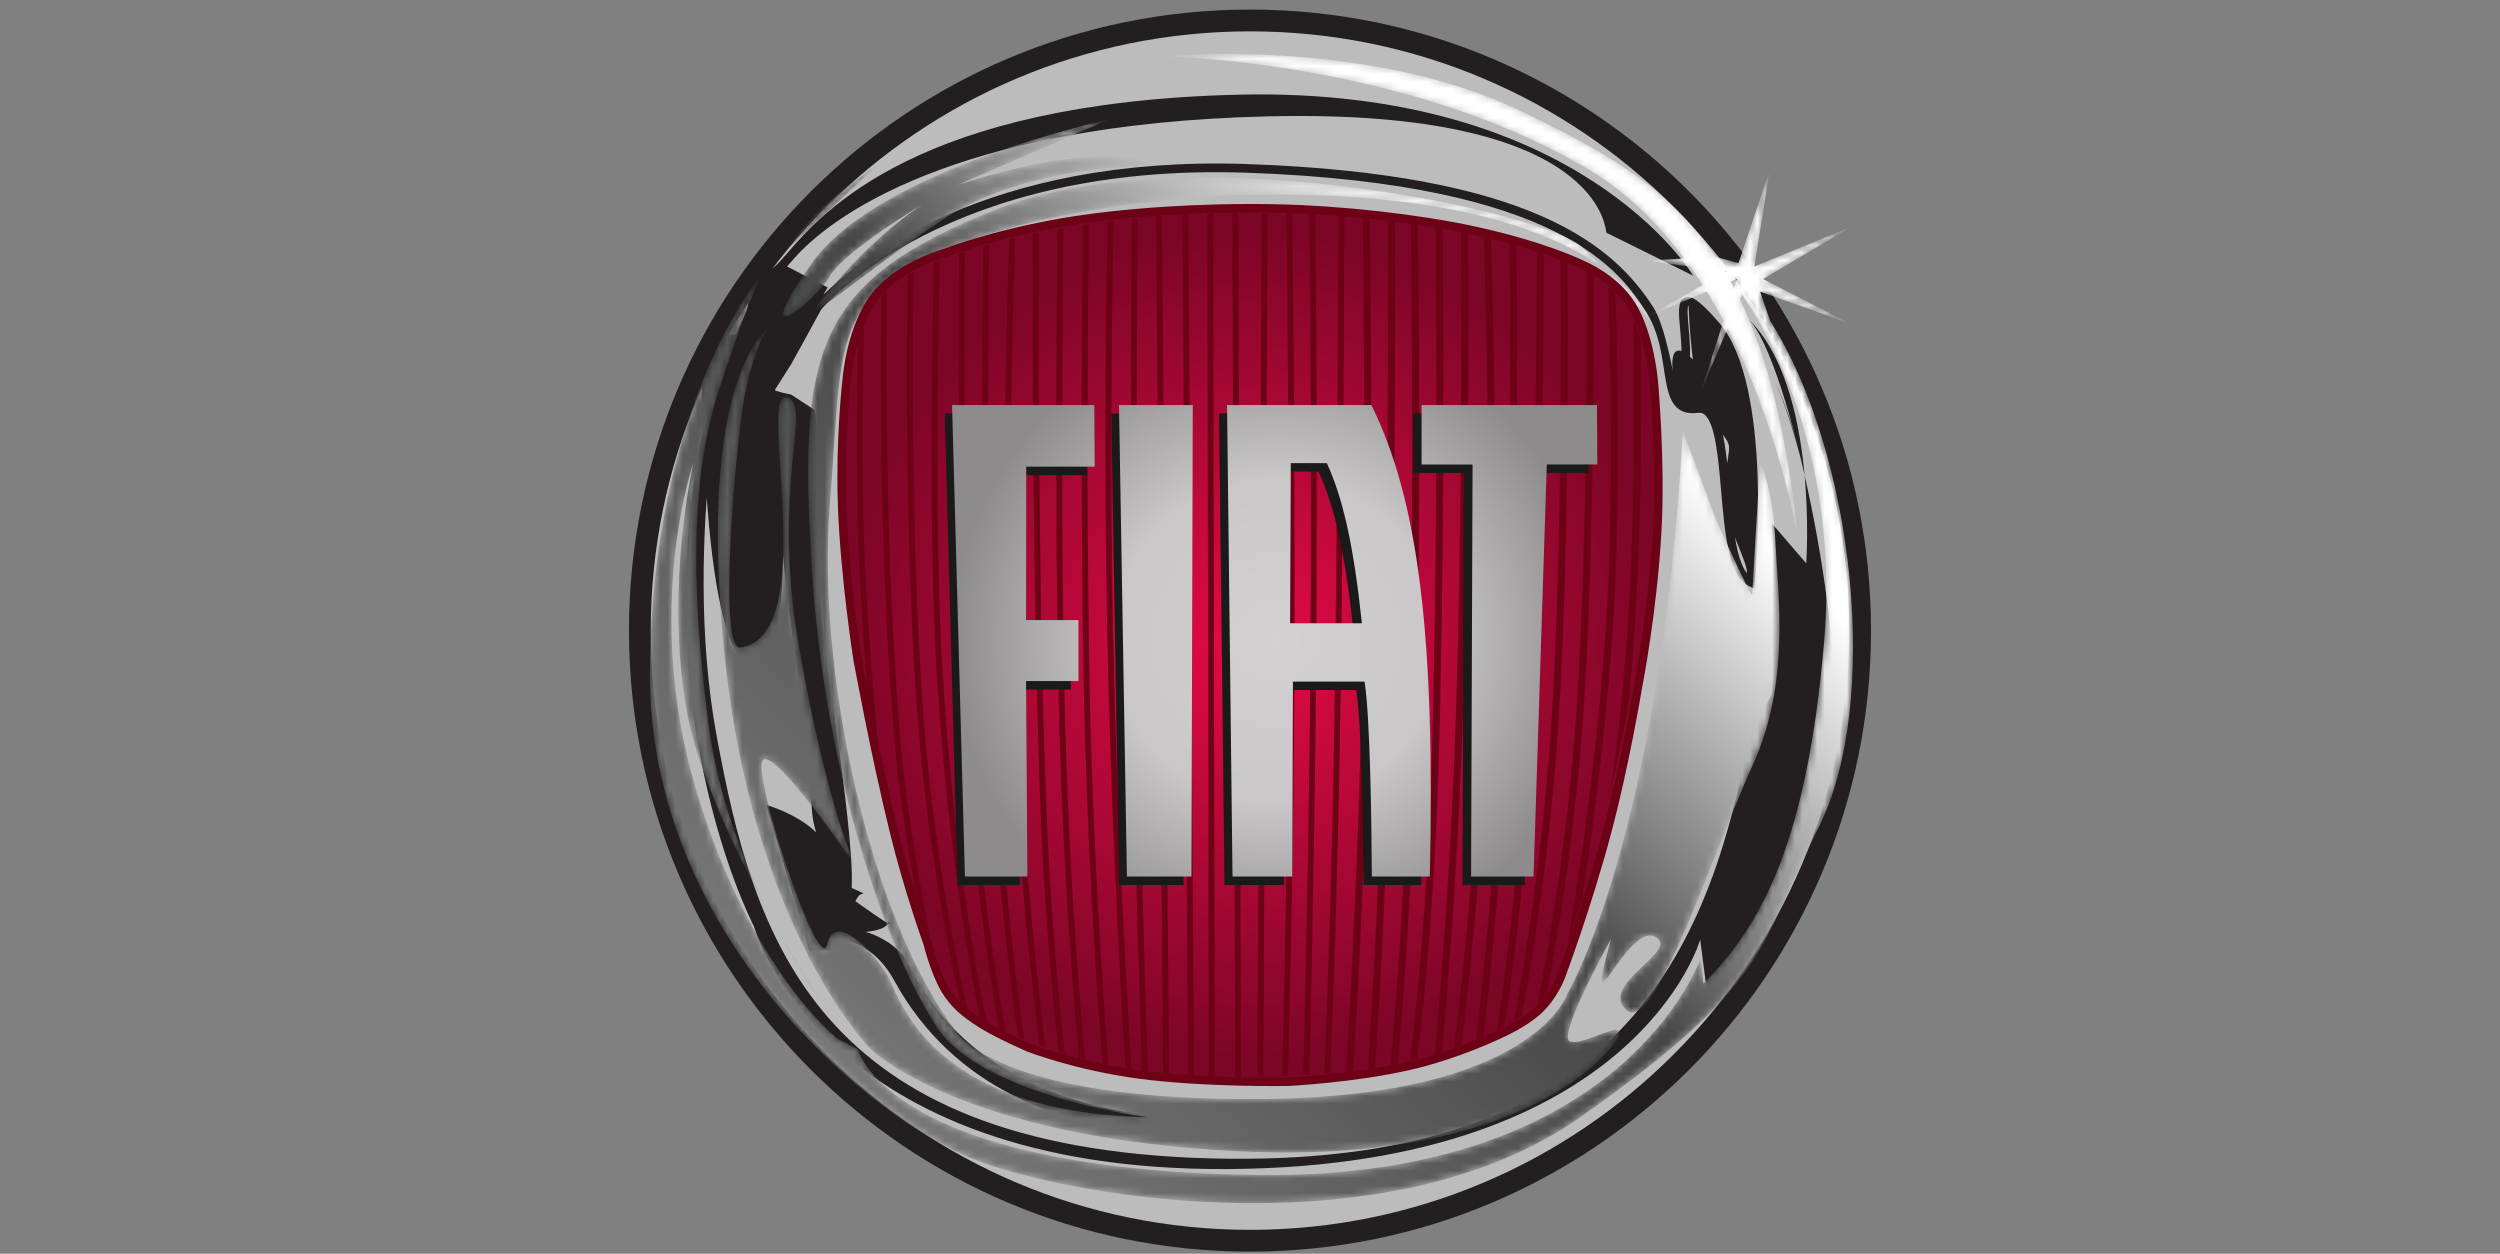 <?xml version="1.0" encoding="UTF-8"?> <svg xmlns="http://www.w3.org/2000/svg" xmlns:xlink="http://www.w3.org/1999/xlink" width="335px" height="168px" viewBox="0 0 335 168"><rect x="0" y="0" width="335" height="168" fill="#808080" stroke="none"/> <!-- Generator: Sketch 52.6 (67491) - http://www.bohemiancoding.com/sketch --> <title>15</title> <desc>Created with Sketch.</desc> <defs> <linearGradient x1="182.661%" y1="117.853%" x2="371.657%" y2="298.519%" id="linearGradient-1"> <stop stop-color="#8C8C8C" offset="0%"></stop> <stop stop-color="#464646" offset="50%"></stop> <stop stop-color="#FFFFFF" offset="75%"></stop> <stop stop-color="#FFFFFF" offset="100%"></stop> </linearGradient> <path d="M153.915,89.386 C153.943,89.104 153.977,88.838 154.008,88.553 C154.921,79.465 155.339,81.897 153.915,89.386 Z M17.994,127.52 C17.994,127.52 25.226,134.19 30.391,139.104 C30.391,139.104 23.503,135.243 17.994,127.52 Z M16.069,39 C20.164,30.739 24.194,25.364 24.194,25.364 C24.194,25.364 20.354,31.156 16.069,39 Z M150.219,118.393 L148.873,122.314 L160.892,118.041 L149.264,124.001 L161.074,131.009 L148.094,125.688 L150.172,138.667 L145.959,126.13 L142.904,126.993 C136.5,136.515 127.699,141.281 116.627,146.592 C96.045,156.467 68.612,153.849 68.612,153.849 C68.612,153.849 100.999,153.436 125.771,138.753 C130.888,135.72 135.154,131.515 138.694,126.762 L133.347,126.467 L139.476,125.685 C140.054,124.871 140.612,124.043 141.148,123.203 L134.034,119.094 L141.709,122.315 C142.499,121.035 143.25,119.732 143.957,118.413 L140.922,108.913 L144.51,117.369 C149.825,107.087 152.626,96.164 153.915,89.386 C152.427,103.574 149.831,113.687 146.162,121.273 L146.43,121.902 C146.43,121.902 159.859,104.35 157.45,75.563 C155.041,46.776 148.153,36.596 141.265,29.575 L140.922,33.086 C140.922,33.086 130.938,3.244 81.353,3.948 C31.768,4.651 27.98,20.797 27.98,20.797 L25.226,22.204 C25.226,22.204 13.519,31.329 6.287,55.553 C-0.945,79.776 5.943,99.435 5.943,99.435 C5.943,99.435 2.155,83.287 4.91,66.787 C6.337,58.237 11.46,47.433 16.069,39 C12.686,45.821 9.256,54.609 8.009,63.979 C5.253,84.691 5.943,98.734 9.386,109.264 C12.829,119.795 14.895,124.36 14.895,124.36 C14.895,124.36 0.434,107.508 0.089,71.701 C-0.255,35.893 30.046,11.32 43.474,6.054 C56.904,0.788 99.257,-6.232 124.737,11.67 C150.219,29.575 148.496,34.137 156.76,50.639 C165.027,67.139 161.582,100.489 150.219,118.393 Z M144.188,124.959 C144.161,125.005 144.135,125.05 144.107,125.094 L144.364,125.061 L144.188,124.959 Z M145.372,122.845 C145.227,123.12 145.082,123.4 144.934,123.669 L145.744,124.009 L145.372,122.845 Z M24.194,124.36 C26.258,127.871 36.933,134.19 36.933,134.19 C36.933,134.19 31.078,130.678 24.537,122.955 C17.994,115.233 26.948,123.658 39,131.733 C51.051,139.806 67.923,139.104 67.923,139.104 C67.923,139.104 62.415,143.317 41.41,136.646 L61.725,145.423 C61.725,145.423 30.736,138.753 21.783,126.115 C12.829,113.477 22.126,120.85 24.194,124.36 Z M127.845,125.47 C131.644,121.525 134.38,118.041 134.38,118.041 C134.38,118.041 133.261,121.59 127.845,125.47 Z M10.075,73.807 C13.862,36.596 29.702,20.797 29.702,20.797 C29.702,20.797 41.753,8.862 79.286,7.107 C116.818,5.353 128.872,20.096 129.905,22.553 C130.938,25.01 125.082,21.15 123.361,21.852 C121.639,22.553 128.872,35.543 128.872,35.543 C125.083,21.501 130.938,37.649 134.724,35.893 C138.512,34.14 127.149,29.575 130.938,26.064 C134.724,22.553 142.642,47.479 147.81,58.713 C152.975,69.946 151.252,81.531 150.909,88.903 C150.565,96.276 148.843,99.435 148.843,99.435 L147.81,81.881 C147.81,81.881 148.499,79.425 142.988,91.713 L138.512,103.648 C135.413,48.882 123.015,28.169 123.015,28.169 C123.015,28.169 118.54,14.48 82.384,14.128 C46.23,13.779 41.064,23.257 41.064,23.257 C29.358,38.703 22.47,71.701 24.194,93.466 C25.915,115.232 24.194,121.201 39.688,127.871 C55.183,134.54 78.597,135.243 78.597,135.243 C106.721,136.034 120.859,130.476 127.845,125.47 C126.973,126.374 126.046,127.306 125.082,128.221 C119.917,133.135 72.054,143.317 46.918,133.487 C21.783,123.658 20.06,114.18 21.783,85.393 C23.505,56.606 32.457,32.735 38.655,23.607 C44.853,14.48 66.89,11.67 66.89,11.67 C36.933,12.374 33.49,28.169 31.768,30.98 C30.046,33.788 24.881,39.406 23.848,34.841 C22.815,30.278 13.557,58.184 15.279,59.588 C17,60.993 27.635,45.372 27.635,45.372 C27.635,45.372 23.848,53.096 20.06,74.861 C16.273,96.626 22.126,107.508 18.338,108.211 C14.551,108.913 23.049,76.094 12.2,74.635 C9.11,74.219 11.675,103.661 13.053,109.629 C14.43,115.597 15.929,117.339 15.929,117.339 C15.929,117.339 6.287,111.019 10.075,73.807 Z" id="path-2"></path> <linearGradient x1="0.809%" y1="1.081%" x2="98.989%" y2="99.343%" id="linearGradient-4"> <stop stop-color="#8C8C8C" offset="0%"></stop> <stop stop-color="#464646" offset="50%"></stop> <stop stop-color="#FFFFFF" offset="75%"></stop> <stop stop-color="#FFFFFF" offset="100%"></stop> </linearGradient> <radialGradient cx="50%" cy="50%" fx="50%" fy="50%" r="50.515%" gradientTransform="translate(0.5,0.5),scale(1,0.935),translate(-0.5,-0.5)" id="radialGradient-5"> <stop stop-color="#E60A47" offset="0%"></stop> <stop stop-color="#7C0626" offset="100%"></stop> </radialGradient> <radialGradient cx="18.333%" cy="11.282%" fx="18.333%" fy="11.282%" r="24.976%" gradientTransform="translate(0.183,0.113),scale(0.734,1),translate(-0.183,-0.113)" id="radialGradient-6"> <stop stop-color="#D3D1D2" offset="0%"></stop> <stop stop-color="#C9C7C8" offset="50%"></stop> <stop stop-color="#8D8B8C" offset="100%"></stop> </radialGradient> <radialGradient cx="226.242%" cy="50%" fx="226.242%" fy="50%" r="226.242%" gradientTransform="translate(2.262,0.5),scale(1,0.302),translate(-2.262,-0.5)" id="radialGradient-7"> <stop stop-color="#D3D1D2" offset="0%"></stop> <stop stop-color="#C9C7C8" offset="50%"></stop> <stop stop-color="#8D8B8C" offset="100%"></stop> </radialGradient> <radialGradient cx="211.093%" cy="50%" fx="211.093%" fy="50%" r="437.435%" gradientTransform="translate(2.111,0.5),scale(1,0.156),translate(-2.111,-0.5)" id="radialGradient-8"> <stop stop-color="#D3D1D2" offset="0%"></stop> <stop stop-color="#C9C7C8" offset="50%"></stop> <stop stop-color="#8D8B8C" offset="100%"></stop> </radialGradient> <radialGradient cx="-83.551%" cy="50%" fx="-83.551%" fy="50%" r="183.551%" gradientTransform="translate(-0.836,0.5),scale(1,0.373),translate(0.836,-0.5)" id="radialGradient-9"> <stop stop-color="#D3D1D2" offset="0%"></stop> <stop stop-color="#C9C7C8" offset="50%"></stop> <stop stop-color="#8D8B8C" offset="100%"></stop> </radialGradient> <radialGradient cx="23.389%" cy="50.001%" fx="23.389%" fy="50.001%" r="158.344%" gradientTransform="translate(0.234,0.5),scale(1,0.432),translate(-0.234,-0.5)" id="radialGradient-10"> <stop stop-color="#D3D1D2" offset="0%"></stop> <stop stop-color="#C9C7C8" offset="50%"></stop> <stop stop-color="#8D8B8C" offset="100%"></stop> </radialGradient> </defs> <g id="15" stroke="none" stroke-width="1" fill="none" fill-rule="evenodd"> <g id="Fiat_Logo_Rus" transform="translate(84, 1)"> <path d="M166.718,83.499 C166.718,129.46 129.459,166.718 83.5,166.718 C37.54,166.718 0.282,129.46 0.282,83.499 C0.282,37.541 37.54,0.282 83.5,0.282 C129.459,0.282 166.718,37.541 166.718,83.499" id="path30" fill="#231F20"></path> <path d="M163.798,83.499 C163.798,127.849 127.847,163.798 83.5,163.798 C39.152,163.798 3.2,127.849 3.2,83.499 C3.2,39.152 39.152,3.202 83.5,3.202 C127.847,3.202 163.798,39.152 163.798,83.499" id="path32" fill="#BDBCBC"></path> <path d="M18.918,43.056 C18.918,43.122 10.009,44.477 10.018,44.519 C10.061,44.741 9.556,90.35 17.692,88.054 C23.049,85.534 20.167,55.816 20.167,59.812 C20.167,65.384 20.708,74.522 22.845,88.874 C25.254,105.041 24.239,107.055 25.362,110.537 C22.749,107.999 18.684,106.857 18.684,106.857 L24.448,126.342 L28.694,126.299 C28.694,126.299 28.755,124.99 28.811,124.928 C28.925,124.927 33.004,125.23 35.807,130.359 C52.024,160.039 94.72,148.626 83.543,149.27 L101.137,147.152 C49.61,155.967 39.945,132.21 37.353,127.467 C35.73,125.088 31.064,122.596 28.13,124.015 C28.13,124.015 35.291,124.301 34.973,122.402 C37.21,124.576 29.408,118.885 29.408,118.885 L29.801,120.118 C31.011,120.241 30.466,118.935 31.741,118.721 L30.159,117.997 C29.956,117.748 31.038,116.457 27.175,90.533 C25.053,76.289 25.48,65.2 25.48,59.682 C25.48,54.335 25.132,53.957 25.141,53.918 L22.001,51.867 L21.399,51.745 C20.533,51.57 19.676,51.293 19.304,51.086 C19.497,50.8 19.609,50.417 19.609,49.785 C19.609,49.175 19.543,48.379 19.458,47.35 C19.346,45.975 19.401,41.048 19.212,42.693 C9.207,129.522 23.056,32.975 21.355,34.83 L22.328,33.728 C27.04,28.288 43.503,15.584 85.982,14.59 C130.903,13.538 131.107,29.946 131.261,30.186 L142.898,35.949 C142.744,35.703 127.63,10.617 82.01,11.685 C39.021,12.692 26.26,27.418 21.456,32.962 L20.506,34.041 C18.531,36.195 16.265,36.214 16.265,39.388 C16.265,41.083 14.365,43.34 14.481,44.742 C20.026,54.484 18.112,49.668 18.918,43.056 L18.918,43.056 Z M141.761,38.879 C140.781,39.3 140.929,40.89 141.133,43.088 C141.284,44.728 141.457,46.586 141.133,47.883 L142.255,48.165 C142.626,46.677 142.442,44.713 142.283,42.98 C142.183,41.879 142.026,40.213 142.261,39.917 C142.289,39.955 142.613,52.326 145.162,55.275 C149.215,59.967 147.194,57.267 147.194,65.445 C147.194,69.476 150.209,74.175 150.089,75.82 C148.587,73.918 148.16,69.026 147.778,64.637 C147.331,59.528 146.948,55.117 145.131,53.651 C147.37,51.687 139.588,41.396 140.119,48.365 C140.485,50.802 139.293,42.892 137.562,40.199 C132.26,31.948 121.277,22.307 83.109,20.982 C48.122,19.768 30.782,34.128 26.324,38.509 C26.33,38.5 26.903,37.51 26.903,37.51 L21.218,34.58 L19.609,51.601 L22.043,47.761 C22.043,47.761 25.971,40.638 26.043,40.471 C26.656,39.748 43.235,20.762 83.069,22.145 C125.53,23.618 133.282,35.68 136.593,40.831 C138.187,43.314 138.606,46.09 138.977,48.538 C139.463,51.763 139.927,54.808 143.548,54.321 C143.88,54.278 144.154,54.352 144.408,54.558 C145.843,55.714 146.239,60.302 146.627,64.738 C147.135,70.607 147.621,76.15 150.318,77.508 L151.069,77.887 L151.15,77.044 C151.251,75.966 153.576,50.596 146.393,42.278 C143.565,39.003 142.523,38.551 141.761,38.879 L141.761,38.879 Z M157.119,59.909 C156.463,56.847 155.416,53.509 153.864,50.113 C154.679,51.993 155.983,55.345 157.119,59.909 Z M153.864,50.113 C153.666,49.653 153.487,49.256 153.356,48.98 C153.543,49.359 153.694,49.735 153.864,50.113 Z M150.246,41.713 C159.738,50.866 158.035,74.485 158.035,74.485 L153.417,69.121 L153.417,92.006 L150.22,98.441 C144.536,128.836 131.04,155.654 78.115,154.223 C25.192,152.793 17.024,124.545 12.051,97.727 C7.078,70.909 14.182,41.588 14.182,41.588 C-1.448,88.072 17.024,123.114 17.024,123.114 C17.024,123.114 25.902,156.011 80.603,155.654 C135.3,155.297 143.827,124.903 143.827,124.903 L144.821,132.574 C144.821,132.574 157.527,120.952 161.433,96.636 C163.412,84.326 155.762,47.032 150.246,41.713 Z M153.356,48.98 C153.172,48.594 153.06,48.381 153.06,48.381 C153.163,48.582 153.258,48.781 153.356,48.98 Z" id="path34" fill="#231F20" fill-rule="nonzero"></path> <g id="g36" transform="translate(83.675, 83.199) scale(-1, 1) rotate(-180) translate(-83.675, -83.199) translate(2.989, 6.003)"> <g id="g38-Clipped"> <mask id="mask-3" fill="white"> <use xlink:href="#path-2"></use> </mask> <g id="path42"></g> <g id="g38" mask="url(#mask-3)" fill="url(#linearGradient-4)" fill-rule="nonzero"> <path d="M17.994,127.52 C17.994,127.52 25.226,134.19 30.391,139.104 C30.391,139.104 23.503,135.243 17.994,127.52 Z M16.069,39 C20.164,30.739 24.194,25.364 24.194,25.364 C24.194,25.364 20.354,31.156 16.069,39 Z M150.219,118.393 L148.873,122.314 L160.892,118.041 L149.264,124.001 L161.074,131.009 L148.094,125.688 L150.172,138.667 L145.959,126.13 L142.904,126.993 C136.5,136.515 127.699,141.281 116.627,146.592 C96.045,156.467 68.612,153.849 68.612,153.849 C68.612,153.849 100.999,153.436 125.771,138.753 C130.888,135.72 135.154,131.515 138.694,126.762 L133.347,126.467 L139.476,125.685 C140.054,124.871 140.612,124.043 141.148,123.203 L134.034,119.094 L141.709,122.315 C142.499,121.035 143.25,119.732 143.957,118.413 L140.922,108.913 L144.51,117.369 C149.825,107.087 152.626,96.164 153.915,89.386 C152.427,103.574 149.831,113.687 146.162,121.273 L146.43,121.902 C146.43,121.902 159.859,104.35 157.45,75.563 C155.041,46.776 148.153,36.596 141.265,29.575 L140.922,33.086 C140.922,33.086 130.938,3.244 81.353,3.948 C31.768,4.651 27.98,20.797 27.98,20.797 L25.226,22.204 C25.226,22.204 13.519,31.329 6.287,55.553 C-0.945,79.776 5.943,99.435 5.943,99.435 C5.943,99.435 2.155,83.287 4.91,66.787 C6.337,58.237 11.46,47.433 16.069,39 C12.686,45.821 9.256,54.609 8.009,63.979 C5.253,84.691 5.943,98.734 9.386,109.264 C12.829,119.795 14.895,124.36 14.895,124.36 C14.895,124.36 0.434,107.508 0.089,71.701 C-0.255,35.893 30.046,11.32 43.474,6.054 C56.904,0.788 99.257,-6.232 124.737,11.67 C150.219,29.575 148.496,34.137 156.76,50.639 C165.027,67.139 161.582,100.489 150.219,118.393 Z M144.188,124.959 C144.161,125.005 144.135,125.05 144.107,125.094 L144.364,125.061 L144.188,124.959 Z M145.372,122.845 C145.227,123.12 145.082,123.4 144.934,123.669 L145.744,124.009 L145.372,122.845 Z M24.194,124.36 C26.258,127.871 36.933,134.19 36.933,134.19 C36.933,134.19 31.078,130.678 24.537,122.955 C17.994,115.233 26.948,123.658 39,131.733 C51.051,139.806 67.923,139.104 67.923,139.104 C67.923,139.104 62.415,143.317 41.41,136.646 L61.725,145.423 C61.725,145.423 30.736,138.753 21.783,126.115 C12.829,113.477 22.126,120.85 24.194,124.36 Z M127.845,125.47 C131.644,121.525 134.38,118.041 134.38,118.041 C134.38,118.041 133.261,121.59 127.845,125.47 Z M10.075,73.807 C13.862,36.596 29.702,20.797 29.702,20.797 C29.702,20.797 41.753,8.862 79.286,7.107 C116.818,5.353 128.872,20.096 129.905,22.553 C130.938,25.01 125.082,21.15 123.361,21.852 C121.639,22.553 128.872,35.543 128.872,35.543 C125.083,21.501 130.938,37.649 134.724,35.893 C138.512,34.14 127.149,29.575 130.938,26.064 C134.724,22.553 142.642,47.479 147.81,58.713 C152.975,69.946 151.252,81.531 150.909,88.903 C150.565,96.276 148.843,99.435 148.843,99.435 L147.81,81.881 C147.81,81.881 148.499,79.425 142.988,91.713 L138.512,103.648 C135.413,48.882 123.015,28.169 123.015,28.169 C123.015,28.169 118.54,14.48 82.384,14.128 C46.23,13.779 41.064,23.257 41.064,23.257 C29.358,38.703 22.47,71.701 24.194,93.466 C25.915,115.232 24.194,121.201 39.688,127.871 C55.183,134.54 78.597,135.243 78.597,135.243 C106.721,136.034 120.859,130.476 127.845,125.47 C126.973,126.374 126.046,127.306 125.082,128.221 C119.917,133.135 72.054,143.317 46.918,133.487 C21.783,123.658 20.06,114.18 21.783,85.393 C23.505,56.606 32.457,32.735 38.655,23.607 C44.853,14.48 66.89,11.67 66.89,11.67 C36.933,12.374 33.49,28.169 31.768,30.98 C30.046,33.788 24.881,39.406 23.848,34.841 C22.815,30.278 13.557,58.184 15.279,59.588 C17,60.993 27.635,45.372 27.635,45.372 C27.635,45.372 23.848,53.096 20.06,74.861 C16.273,96.626 22.126,107.508 18.338,108.211 C14.551,108.913 23.049,76.094 12.2,74.635 C9.11,74.219 11.675,103.661 13.053,109.629 C14.43,115.597 15.929,117.339 15.929,117.339 C15.929,117.339 6.287,111.019 10.075,73.807 Z" id="path52"></path> </g> </g> </g> <path d="M88.612,143.957 C88.671,143.954 97.241,143.534 104.717,141.849 C111.212,140.386 116.961,137.591 117.018,137.564 L117.04,137.553 L117.063,137.543 C117.095,137.529 120.297,136.146 122.268,134.264 C124.265,132.354 125.173,129.855 125.182,129.83 C125.222,129.722 128.719,120.402 131.364,110.447 C133.798,101.286 135.467,91.159 135.484,91.058 C135.51,90.924 137.527,80.691 138.093,69.806 C138.569,60.658 137.623,50.271 137.613,50.167 C137.607,50.089 137.12,43.938 134.652,39.916 C132.433,36.302 128.15,34.527 128.107,34.509 L128.07,34.494 L128.033,34.475 C127.984,34.45 123.01,31.959 113.577,29.906 C106.053,28.27 95.595,27.101 86.936,26.932 C77.036,26.738 66.408,27.428 58.509,28.778 C49.036,30.398 42.881,32.803 42.819,32.827 L42.768,32.847 L42.715,32.861 C42.653,32.878 36.515,34.56 33.288,38.658 C30.009,42.82 29.478,49.657 29.474,49.726 L29.47,49.768 C29.461,49.837 28.774,55.734 28.774,62.961 C28.774,64.257 28.795,65.595 28.848,66.951 C29.218,76.577 30.9,87.246 30.917,87.353 C30.937,87.458 33.217,99.983 35.817,110.539 C37.743,118.365 40.252,125.287 40.277,125.356 L40.294,125.405 L40.307,125.456 C40.316,125.491 41.171,129.003 42.561,131.455 C43.772,133.588 45.554,134.842 45.573,134.853 L45.602,134.873 L45.631,134.897 C45.644,134.906 46.857,135.886 48.719,136.906 C50.863,138.08 53.735,139.338 53.858,139.39 C54.06,139.469 60.393,141.893 68.742,142.995 C77.46,144.146 88.501,143.959 88.612,143.957 L88.612,143.957 Z" id="path3438" stroke="#6D0115" stroke-width="1.128" fill="url(#radialGradient-5)"></path> <g id="g3442" transform="translate(30.318, 27.261)" fill="#6D0115"> <path d="M20.458,109.988 C20.08,109.815 19.874,109.715 19.874,109.715 C19.852,109.705 19.745,109.658 19.57,109.578 L19.507,109.203 C18.012,100.959 15.73,85.897 14.983,67.531 C14.06,45.932 14.096,19.461 14.184,6.64 L14.184,5.712 C14.435,5.628 14.697,5.542 14.966,5.456 L14.97,6.385 C14.882,19.097 14.84,45.768 15.768,67.498 C16.527,86.185 18.879,101.436 20.365,109.538 L20.458,109.988 Z" id="path3444"></path> <path d="M22.926,111.045 C22.624,110.922 22.339,110.805 22.075,110.694 L22.002,110.116 C20.913,102.352 18.986,86.525 18.07,66.278 C17.098,44.754 17.273,17.699 17.426,5.399 L17.427,4.708 C17.683,4.635 17.944,4.561 18.211,4.488 L18.213,5.25 C18.061,17.465 17.88,44.644 18.855,66.243 C19.791,86.949 21.787,103.019 22.857,110.551 L22.926,111.045 Z" id="path3446"></path> <path d="M41.388,1.375 C41.586,25.218 42.156,93.996 42.322,113.92 L42.337,115.602 C42.082,115.576 41.821,115.546 41.557,115.516 L41.537,113.917 C41.371,94.008 40.802,25.408 40.604,1.479 L40.584,0.782 C40.848,0.76 41.112,0.738 41.376,0.718 L41.388,1.375 Z" id="path3448"></path> <path d="M51.61,1.065 C51.678,21.958 51.905,91.115 51.982,114.487 L51.988,116.077 C51.712,116.081 51.448,116.084 51.196,116.085 L51.196,114.28 C51.118,90.608 50.89,21.32 50.823,0.808 L50.819,0.274 C51.074,0.27 51.33,0.268 51.586,0.265 L51.61,1.065 Z" id="path3450"></path> <path d="M55.534,1.169 C55.418,24.37 55.073,93.999 54.971,114.488 L54.969,116.023 C54.698,116.03 54.434,116.037 54.172,116.042 L54.183,114.797 C54.282,94.668 54.632,24.182 54.748,1.015 L54.729,0.267 C55.003,0.27 55.275,0.272 55.548,0.277 L55.534,1.169 Z" id="path3452"></path> <path d="M66.143,114.081 C66.707,104.756 67.771,84.987 68.207,62.619 C68.653,39.821 68.455,13.876 68.317,1.691 L68.273,0.907 C68.591,0.935 68.906,0.963 69.221,0.993 L69.264,1.997 C69.4,14.317 69.592,40.022 69.151,62.636 C68.717,84.819 67.667,104.448 67.101,113.883 L67.018,115.231 C66.688,115.27 66.402,115.308 66.066,115.344 L66.143,114.081 Z" id="path3454"></path> <path d="M92.954,104.839 C92.534,105.411 92.094,105.887 91.719,106.251 L92.096,104.25 C93.736,95.751 95.858,82.604 96.917,67.167 C98.175,48.815 98.336,23.722 98.309,9.463 L98.326,8.097 C98.632,8.266 98.942,8.445 99.252,8.639 L99.254,10.459 C99.271,24.882 99.089,49.273 97.858,67.231 C96.819,82.386 94.757,95.344 93.125,103.886 L92.954,104.839 Z" id="path3456"></path> <path d="M102.024,74.052 C102.703,68.681 103.33,62.652 103.762,56.284 C104.711,42.288 104.736,26.432 104.615,16.342 L104.594,14.657 C104.989,15.54 105.309,16.446 105.566,17.315 L105.585,18.88 C105.67,28.983 105.578,43.451 104.704,56.346 C104.521,59.061 104.301,61.714 104.057,64.282 L103.769,67.118 C103.164,70.151 102.396,73.848 101.552,77.601 L102.024,74.052 Z" id="path3458"></path> <path d="M89.614,107.907 C89.316,108.11 88.958,108.341 88.555,108.585 L88.841,106.975 C90.415,98.318 92.863,82.604 93.825,64.345 C94.881,44.286 94.884,20.443 94.796,8.237 L94.759,6.508 C95.028,6.603 95.345,6.72 95.697,6.86 L95.741,8.47 C95.828,20.759 95.817,44.444 94.767,64.393 C93.832,82.15 91.493,97.509 89.914,106.343 L89.614,107.907 Z" id="path3460"></path> <path d="M78.033,111.877 C78.776,103.81 80.14,87.111 80.795,66.967 C81.53,44.352 81.533,17.552 81.479,4.606 L81.45,2.765 C81.779,2.833 82.102,2.901 82.42,2.97 L82.424,4.752 C82.477,17.761 82.471,44.455 81.738,66.997 C81.087,87.009 79.738,103.627 78.99,111.777 L78.894,112.767 C78.581,112.859 78.27,112.954 77.923,113.05 L78.033,111.877 Z" id="path3462"></path> <path d="M74.776,112.638 C75.592,105.788 76.93,92.51 77.482,75.24 C78.286,50.112 78.188,18.425 78.082,3.761 L78.064,2.13 C78.377,2.183 78.685,2.236 78.99,2.293 L79.026,3.997 C79.13,18.772 79.225,50.266 78.424,75.271 C77.88,92.275 76.576,105.421 75.753,112.394 L75.601,113.656 C75.287,113.732 74.952,113.817 74.622,113.893 L74.776,112.638 Z" id="path3464"></path> <path d="M72.133,113.194 C72.771,105.951 73.873,91.605 74.391,74.152 C75.114,49.76 74.928,18.873 74.754,2.77 L74.735,1.619 C75.056,1.662 75.374,1.707 75.687,1.753 L75.704,3.293 C75.876,19.545 76.05,50.04 75.335,74.179 C74.825,91.363 73.749,105.54 73.106,112.909 L72.988,114.245 C72.664,114.313 72.358,114.375 72.022,114.44 L72.133,113.194 Z" id="path3466"></path> <path d="M69.067,113.809 C69.608,105.349 70.632,87.673 71.079,68.712 C71.673,43.507 71.702,15.391 71.676,2.23 L71.649,1.239 C71.969,1.275 72.287,1.311 72.601,1.348 L72.621,2.465 C72.646,15.728 72.614,43.669 72.022,68.733 C71.58,87.467 70.577,104.95 70.03,113.542 L69.948,114.809 C69.611,114.866 69.339,114.913 68.993,114.966 L69.067,113.809 Z" id="path3468"></path> <path d="M65.824,1.789 C65.784,15.259 65.648,45.816 65.212,71.881 C64.909,89.924 64.335,105.695 64.001,113.875 L63.928,115.544 C63.662,115.566 63.395,115.589 63.129,115.61 L63.205,114.127 C63.536,106.037 64.12,90.115 64.427,71.868 C64.866,45.675 65.001,14.943 65.04,1.583 L65.046,0.659 C65.311,0.677 65.575,0.695 65.838,0.714 L65.824,1.789 Z" id="path3470"></path> <path d="M61.942,1.169 C62.051,13.056 62.213,36.32 62.068,58.242 C61.911,81.973 61.397,104.632 61.153,114.387 L61.124,115.752 C60.856,115.77 60.59,115.786 60.324,115.801 L60.361,114.643 C60.602,105.047 61.124,82.189 61.283,58.236 C61.427,36.442 61.268,13.32 61.159,1.375 L61.149,0.44 C61.411,0.452 61.673,0.464 61.934,0.477 L61.942,1.169 Z" id="path3472"></path> <path d="M58.858,1.118 C59.02,14.751 59.244,39.153 59.134,62.166 C59.033,83.577 58.574,104.083 58.298,114.797 L58.275,115.906 C58.009,115.918 57.746,115.929 57.483,115.94 L57.516,114.642 C57.792,103.894 58.246,83.477 58.349,62.162 C58.457,39.264 58.236,14.992 58.074,1.324 L58.056,0.328 C58.321,0.336 58.585,0.344 58.848,0.351 L58.858,1.118 Z" id="path3474"></path> <path d="M31.093,113.743 C30.82,113.675 30.548,113.605 30.278,113.532 L30.232,113.023 C29.572,105.904 28.245,89.895 27.696,71.104 C26.995,47.132 27.228,17.171 27.4,3.063 L27.394,2.444 C27.656,2.399 27.919,2.354 28.186,2.31 L28.188,2.936 C28.016,16.979 27.779,47.045 28.482,71.082 C29.038,90.116 30.393,106.289 31.042,113.244 L31.093,113.743 Z" id="path3476"></path> <path d="M25.769,112.125 C25.485,112.024 25.208,111.923 24.938,111.824 L24.874,111.235 C23.673,101.215 21.35,79.569 20.614,56.606 C19.99,37.177 20.529,15.493 20.892,4.588 L20.906,3.788 C21.166,3.725 21.43,3.662 21.698,3.599 L21.688,4.288 C21.326,15.072 20.769,36.977 21.398,56.582 C22.145,79.869 24.526,101.8 25.708,111.594 L25.769,112.125 Z" id="path3478"></path> <g id="g3480" transform="translate(0, 14.72)"> <g id="g3482"> <path d="M3.406,57.467 C2.447,52.795 1.886,49.383 1.876,49.323 L1.741,47.277 C1.188,40.287 0.691,32.456 0.575,25.779 C0.438,17.884 0.496,9.989 0.587,4.085 L0.554,3.332 C0.785,2.436 1.072,1.497 1.43,0.584 L1.363,4.782 C1.278,10.598 1.229,18.181 1.362,25.767 C1.508,34.214 2.267,44.516 2.977,52.612 L3.406,57.467 Z" id="path3484"></path> </g> </g> <g id="g3486" transform="translate(2.8, 10.12)"> <g id="g3488"> <path d="M7.436,86.996 C6.892,85.4 6.269,83.517 5.622,81.46 L5.143,78.698 C3.919,71.459 2.832,63.77 2.524,57.863 C0.923,38.23 0.842,15.566 0.943,3.502 L0.962,1.282 C1.211,1.01 1.469,0.753 1.731,0.512 L1.736,2.611 C1.624,14.405 1.668,37.7 3.308,57.812 C3.667,64.698 5.089,74.019 6.55,82.214 L7.436,86.996 Z" id="path3490"></path> </g> </g> <g id="g3492" transform="translate(6.533, 7.36)"> <g id="g3494"> <path d="M7.565,93.887 C5.95,85.928 3.959,74.19 2.929,60.769 C1.329,39.942 1.384,15.435 1.542,3.31 L1.56,0.806 C1.331,0.924 1.057,1.072 0.754,1.249 L0.755,3.337 C0.598,15.489 0.545,39.994 2.145,60.828 C3.171,74.197 5.15,85.903 6.763,93.885 L7.767,98.621 C7.941,98.817 8.125,99.011 8.32,99.197 C8.462,99.332 8.61,99.465 8.763,99.596 L7.565,93.887 Z" id="path3496"></path> </g> </g> <path d="M28.313,112.536 C27.582,105.971 26.291,92.676 25.757,76.629 C24.877,50.228 24.814,17.276 24.832,3.589 L24.824,2.922 C24.557,2.975 24.292,3.029 24.03,3.083 L24.046,3.664 C24.028,17.403 24.093,50.292 24.971,76.655 C25.494,92.345 26.739,105.412 27.479,112.145 L27.541,112.725 C27.81,112.812 28.082,112.898 28.359,112.981 L28.313,112.536 Z" id="path3498"></path> <path d="M11.614,6.632 C11.324,6.743 11.057,6.848 10.814,6.947 L10.799,8.127 C10.535,20.448 10.19,45.084 11.169,61.272 C12.558,84.227 15.435,100.499 16.857,107.488 L16.99,108.176 C17.291,108.366 17.635,108.568 17.917,108.728 L17.741,107.884 C16.37,101.258 13.379,84.771 11.954,61.226 C10.968,44.93 11.328,20.046 11.591,7.842 L11.614,6.602" id="path3500"></path> <path d="M31.568,1.79 C31.302,1.828 31.038,1.867 30.774,1.904 L30.787,2.564 C30.651,15.398 30.476,40.778 30.891,62.999 C31.286,84.128 32.582,103.395 33.313,112.935 L33.407,114.261 C33.674,114.315 33.942,114.369 34.211,114.42 L34.125,113.249 C33.401,103.857 32.077,84.375 31.676,62.984 C31.26,40.738 31.436,15.322 31.573,2.512 L31.568,1.79 Z" id="path3502"></path> <path d="M34.904,1.358 C34.636,1.39 34.369,1.422 34.102,1.455 L34.1,2.098 C33.896,12.562 33.595,34.212 34.036,55.769 C34.512,80.282 35.795,103.426 36.414,113.593 L36.485,114.823 C36.756,114.866 37.024,114.91 37.292,114.95 L37.203,113.606 C36.584,103.478 35.297,80.304 34.821,55.753 C34.381,34.164 34.684,12.48 34.888,2.048 L34.904,1.358 Z" id="path3504"></path> <path d="M38.119,1.008 C37.857,1.033 37.595,1.061 37.334,1.087 L37.328,1.739 C37.24,12.969 37.119,36.579 37.389,59.485 C37.651,81.698 38.321,103.659 38.657,113.716 L38.705,115.158 C38.971,115.195 39.235,115.231 39.495,115.265 L39.443,113.712 C39.107,103.667 38.436,81.696 38.175,59.475 C37.903,36.464 38.027,12.742 38.115,1.581 L38.119,1.008 Z" id="path3506"></path> <path d="M44.935,0.477 C44.662,0.493 44.388,0.509 44.115,0.525 L44.134,0.964 C44.27,21.551 44.736,91.74 44.886,114.487 L44.899,115.849 C45.178,115.873 45.442,115.895 45.69,115.914 L45.673,114.539 C45.522,91.834 45.056,21.456 44.92,0.911 L44.935,0.477 Z" id="path3508"></path> <path d="M48.243,0.33 C47.977,0.339 47.709,0.349 47.442,0.358 L47.461,1.117 C47.501,22.904 47.628,93.095 47.667,114.176 L47.654,116.05 C47.859,116.063 48.007,116.071 48.092,116.075 C48.137,116.075 48.259,116.078 48.451,116.08 L48.453,114.125 C48.414,92.985 48.287,22.891 48.247,1.118 L48.243,0.33 Z" id="path3510"></path> <path d="M80.7,110.807 C81.836,101.252 83.897,81.502 84.77,57.82 C85.42,40.19 84.904,16.54 84.564,4.714 L84.504,3.441 C84.834,3.519 85.154,3.597 85.468,3.675 L85.515,4.984 C85.854,16.917 86.358,40.346 85.712,57.854 C84.841,81.506 82.785,101.243 81.645,110.845 L81.509,111.94 C81.228,112.036 80.898,112.146 80.518,112.267 L80.7,110.807 Z" id="path3512"></path> <path d="M84.64,109.442 C85.558,101.124 87.17,84.682 88.142,64.173 C89.074,44.481 89.025,19.057 88.912,5.577 L88.893,4.596 C88.589,4.508 88.271,4.419 87.941,4.327 L87.968,5.49 C88.082,18.933 88.132,44.413 87.199,64.13 C86.216,84.887 84.577,101.47 83.667,109.665 L83.491,111.151 C83.774,111.022 84.107,110.868 84.47,110.699 L84.64,109.442 Z" id="path3514"></path> <path d="M87.529,107.617 C88.641,100.172 90.155,87.998 91.012,72.449 C92.289,49.319 92.519,19.813 92.556,6.622 L92.537,5.746 C92.271,5.653 91.959,5.548 91.603,5.431 L91.613,6.316 C91.58,19.344 91.356,49.11 90.07,72.398 C89.176,88.581 87.574,101.092 86.456,108.405 L86.239,109.843 C86.587,109.669 86.935,109.49 87.27,109.313 L87.529,107.617 Z" id="path3516"></path> <path d="M95.782,97.968 C95.782,97.968 96.628,95.636 97.673,92.3 L98.068,89.708 C99.354,81.104 100.711,70.372 101.612,58.745 C102.809,43.266 102.548,24.412 102.215,13.062 L102.142,10.92 C101.829,10.598 101.499,10.294 101.156,10.009 L101.232,11.752 C101.58,22.888 101.913,42.61 100.67,58.675 C99.625,72.177 97.963,84.467 96.513,93.608 L95.782,97.968 Z" id="path3518"></path> </g> <g id="g3265" transform="translate(42.449, 52.878)"> <g id="Warstwa_x0020_1" transform="translate(0.147, 1.53)" fill="#1A1A1A"> <g id="_217956912"> <polygon id="_217961256" points="16.895 36.983 16.895 28.816 9.89 28.816 9.916 8.256 19.062 8.256 19.013 0 0 0 1.719 63.185 10.073 63.185 9.89 36.983"></polygon> <polygon id="_217958256" points="22.315 0 23.372 63.185 31.999 63.185 32.174 0"></polygon> <polygon id="_217960584" points="77.722 63.185 79.495 7.961 86.253 7.961 86.201 0 62.757 0 62.757 7.97 69.572 7.97 69.376 63.185"></polygon> <path d="M45.183,29.244 L45.278,7.782 L50.095,7.782 C52.278,12.562 53.681,18.883 54.781,29.244 L45.183,29.244 Z M37.487,63.184 L38.333,63.184 L44.56,63.184 L45.473,63.184 L45.562,37.056 L55.132,37.056 C55.884,41.668 56.068,55.903 56.113,63.184 L56.904,63.184 L63.155,63.184 L63.861,63.184 C64.592,30.926 62.321,12.693 56.047,-0 L36.756,-0 L37.487,63.184 Z" id="_217960752"></path> </g> </g> <g id="Warstwa_x0020_1-5" transform="translate(1.127, 0.398)"> <g id="_217956912-1"> <polygon id="_217961256-7" fill="url(#radialGradient-7)" points="16.938 28.815 9.915 28.815 9.941 8.256 19.11 8.256 19.061 0 0 0 1.723 63.184 10.098 63.184 9.915 36.983 16.938 36.983"></polygon> <polygon id="_217958256-1" fill="url(#radialGradient-8)" points="32.255 0 22.371 0 23.431 63.184 32.079 63.184"></polygon> <polygon id="_217960584-1" fill="url(#radialGradient-9)" points="69.55 63.184 77.917 63.184 79.694 7.961 86.47 7.961 86.418 0 62.915 0 62.915 7.97 69.747 7.97"></polygon> <path d="M45.297,29.243 L45.392,7.781 L50.22,7.781 C52.41,12.561 53.816,18.882 54.919,29.243 L45.297,29.243 Z M37.581,63.183 L38.43,63.183 L44.672,63.183 L45.588,63.183 L45.677,37.055 L55.27,37.055 C56.024,41.667 56.209,55.902 56.254,63.183 L57.047,63.183 L63.313,63.183 L64.021,63.183 C64.754,30.926 62.477,12.693 56.188,-0 L36.849,-0 L37.581,63.183 Z" id="_217960752-5" fill="url(#radialGradient-10)"></path> </g> </g> </g> </g> </g> </svg> 